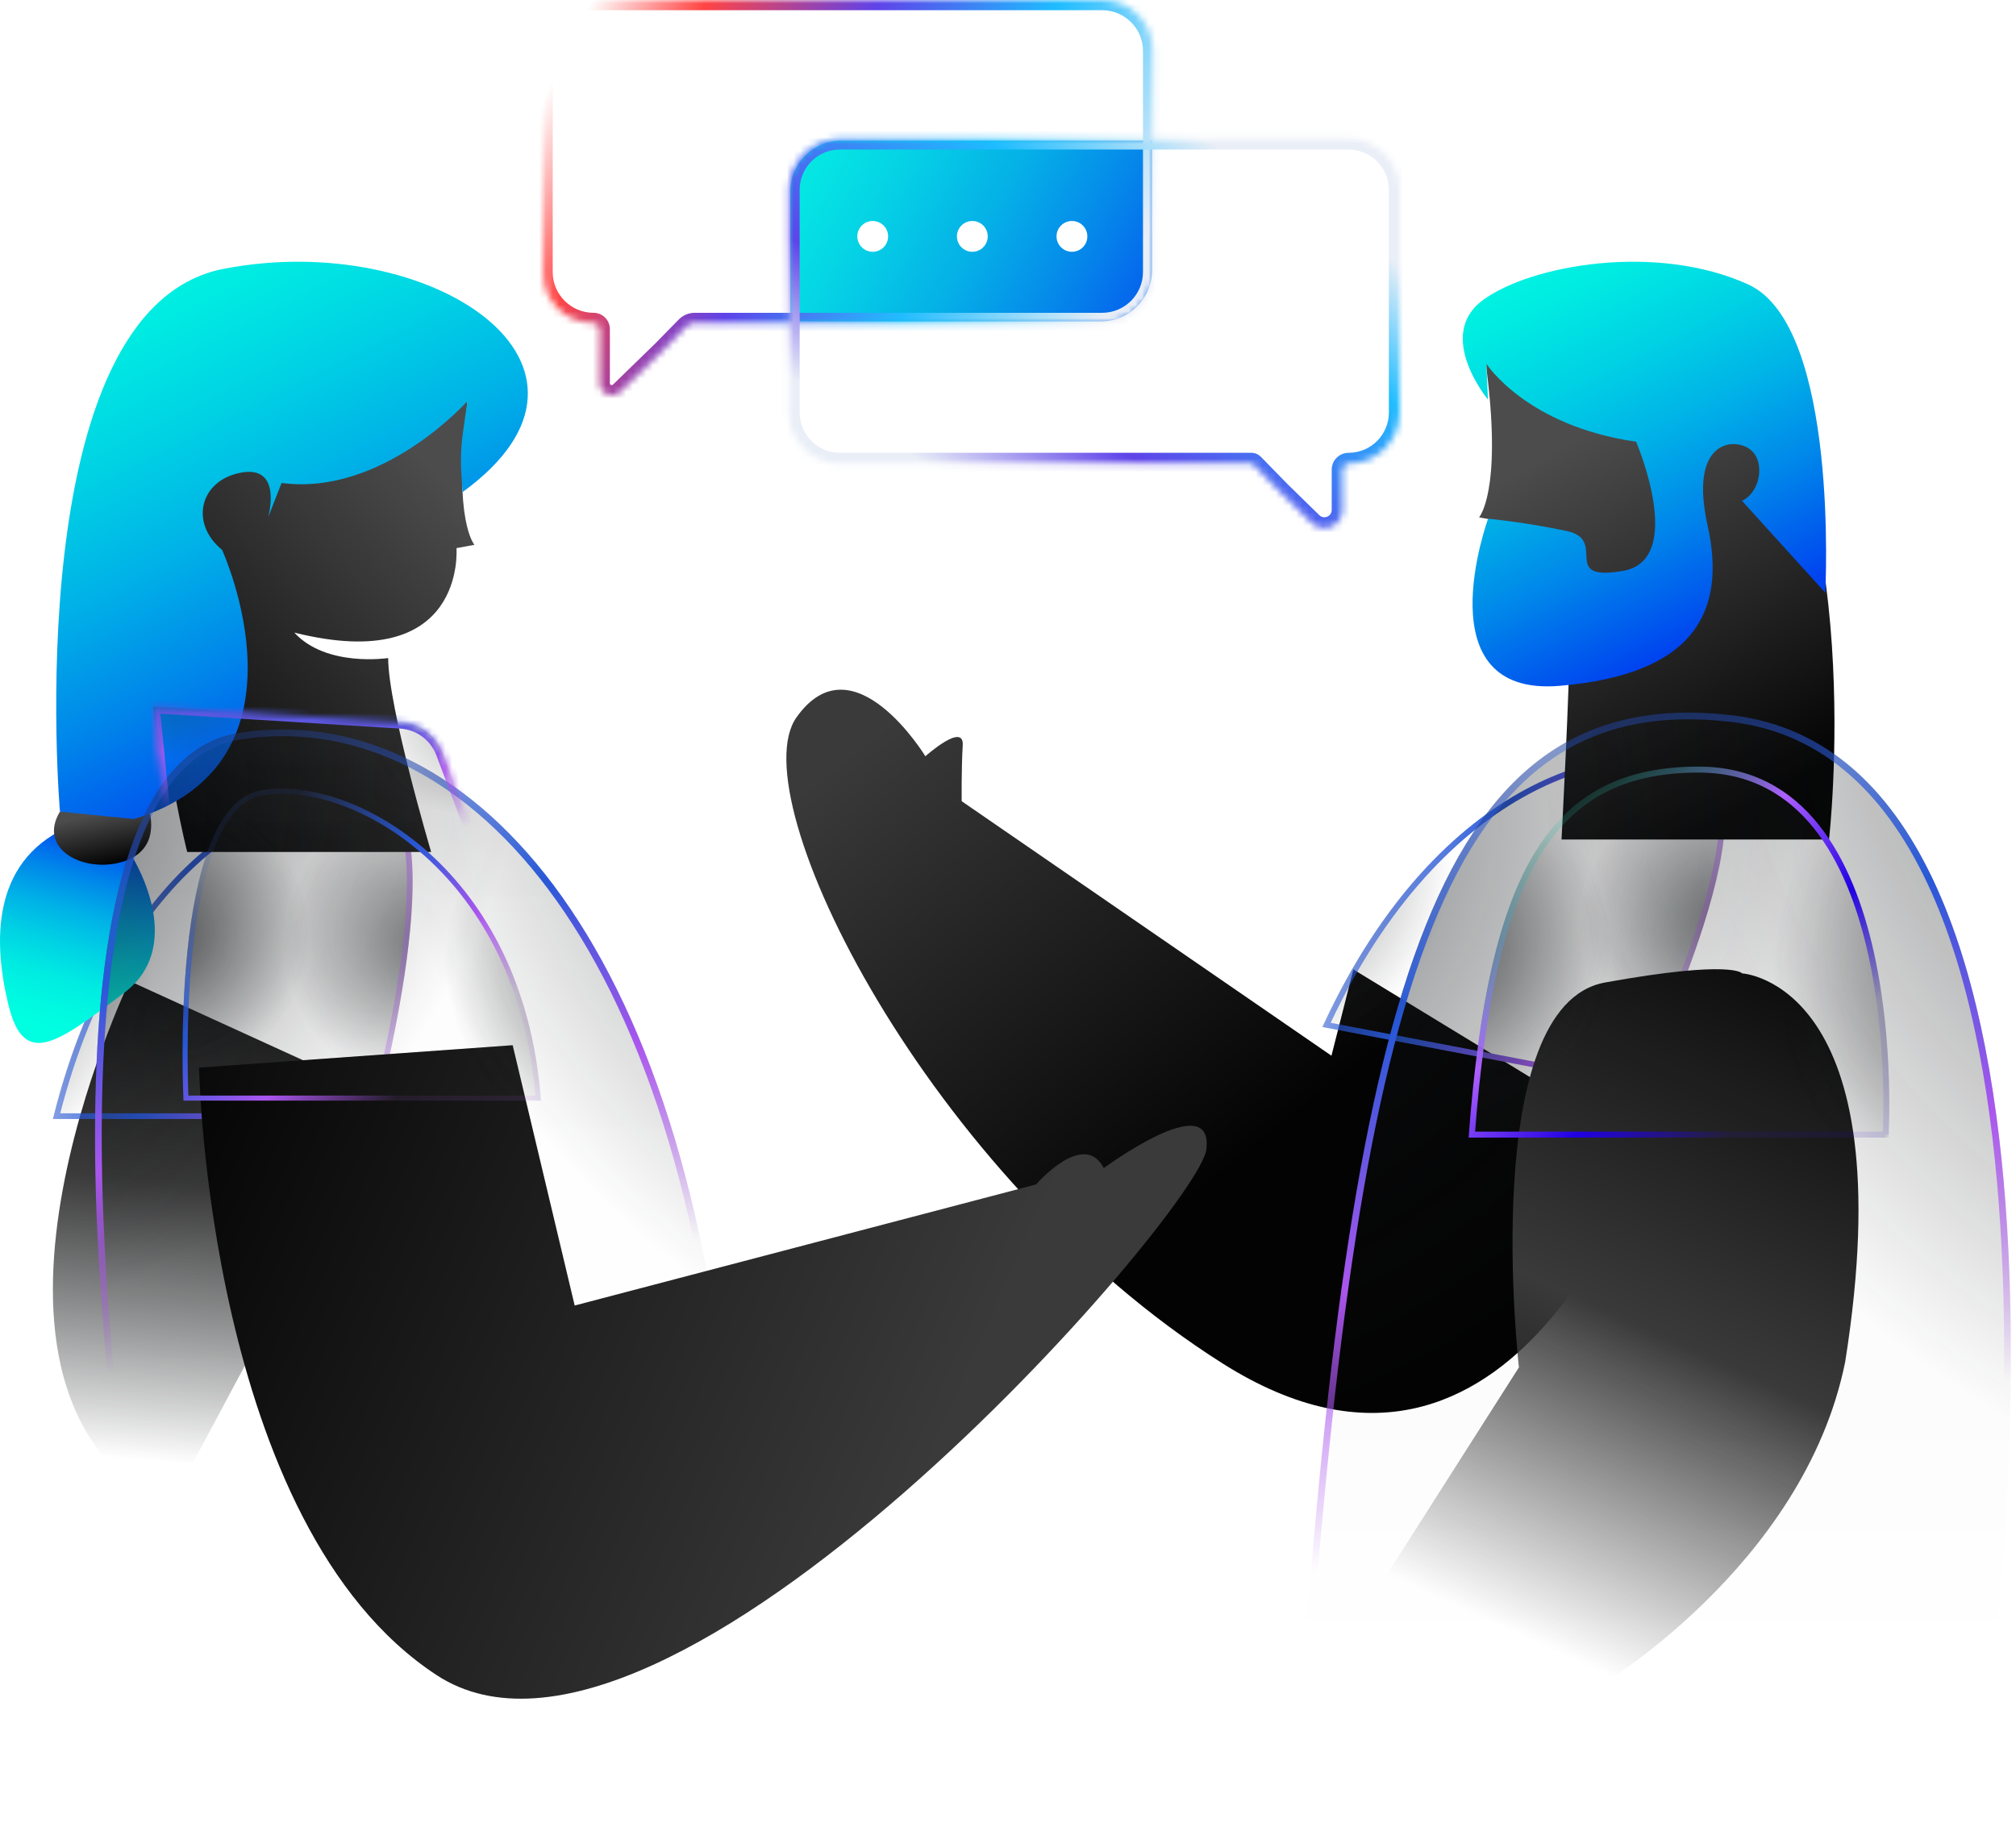 <svg fill="none" height="274" viewBox="0 0 301 274" width="301" xmlns="http://www.w3.org/2000/svg" xmlns:xlink="http://www.w3.org/1999/xlink"><filter id="a" color-interpolation-filters="sRGB" filterUnits="userSpaceOnUse" height="89.468" width="100.087" x="177.456" y="92.892"><feFlood flood-opacity="0" result="BackgroundImageFix"/><feGaussianBlur in="BackgroundImageFix" stdDeviation="9.992"/><feComposite in2="SourceAlpha" operator="in" result="effect1_backgroundBlur_992_10305"/><feBlend in="SourceGraphic" in2="effect1_backgroundBlur_992_10305" mode="normal" result="shape"/></filter><filter id="b" color-interpolation-filters="sRGB" filterUnits="userSpaceOnUse" height="188.074" width="146.005" x="174.22" y="86.432"><feFlood flood-opacity="0" result="BackgroundImageFix"/><feGaussianBlur in="BackgroundImageFix" stdDeviation="9.992"/><feComposite in2="SourceAlpha" operator="in" result="effect1_backgroundBlur_992_10305"/><feBlend in="SourceGraphic" in2="effect1_backgroundBlur_992_10305" mode="normal" result="shape"/></filter><filter id="c" color-interpolation-filters="sRGB" filterUnits="userSpaceOnUse" height="79.49" width="86.89" x="207.235" y="102.438"><feFlood flood-opacity="0" result="BackgroundImageFix"/><feGaussianBlur in="BackgroundImageFix" stdDeviation="6.021"/><feComposite in2="SourceAlpha" operator="in" result="effect1_backgroundBlur_992_10305"/><feBlend in="SourceGraphic" in2="effect1_backgroundBlur_992_10305" mode="normal" result="shape"/></filter><filter id="d" color-interpolation-filters="sRGB" filterUnits="userSpaceOnUse" height="89.305" width="93.676" x="-12.087" y="97.79"><feFlood flood-opacity="0" result="BackgroundImageFix"/><feGaussianBlur in="BackgroundImageFix" stdDeviation="9.992"/><feComposite in2="SourceAlpha" operator="in" result="effect1_backgroundBlur_992_10305"/><feBlend in="SourceGraphic" in2="effect1_backgroundBlur_992_10305" mode="normal" result="shape"/></filter><filter id="e" color-interpolation-filters="sRGB" filterUnits="userSpaceOnUse" height="151.23" width="135.08" x="-5.797" y="88.947"><feFlood flood-opacity="0" result="BackgroundImageFix"/><feGaussianBlur in="BackgroundImageFix" stdDeviation="9.992"/><feComposite in2="SourceAlpha" operator="in" result="effect1_backgroundBlur_992_10305"/><feBlend in="SourceGraphic" in2="effect1_backgroundBlur_992_10305" mode="normal" result="shape"/></filter><filter id="f" color-interpolation-filters="sRGB" filterUnits="userSpaceOnUse" height="61.29" width="88.64" x="2.851" y="85.524"><feFlood flood-opacity="0" result="BackgroundImageFix"/><feGaussianBlur in="BackgroundImageFix" stdDeviation="9.992"/><feComposite in2="SourceAlpha" operator="in" result="effect1_backgroundBlur_992_10305"/><feBlend in="SourceGraphic" in2="effect1_backgroundBlur_992_10305" mode="normal" result="shape"/></filter><filter id="g" color-interpolation-filters="sRGB" filterUnits="userSpaceOnUse" height="82.282" width="89.203" x="9.41" y="99.928"><feFlood flood-opacity="0" result="BackgroundImageFix"/><feGaussianBlur in="BackgroundImageFix" stdDeviation="8.923"/><feComposite in2="SourceAlpha" operator="in" result="effect1_backgroundBlur_992_10305"/><feBlend in="SourceGraphic" in2="effect1_backgroundBlur_992_10305" mode="normal" result="shape"/></filter><linearGradient id="h"><stop offset="0" stop-color="#030303"/><stop offset="1" stop-color="#3a3a3a"/></linearGradient><linearGradient id="i" gradientUnits="userSpaceOnUse" x1="180.68" x2="128.568" xlink:href="#h" y1="176.821" y2="111.177"/><linearGradient id="j"><stop offset="0" stop-color="#121518"/><stop offset="1" stop-color="#121518" stop-opacity="0"/></linearGradient><radialGradient id="k" cx="0" cy="0" gradientTransform="matrix(30.111 19.029 -17.8 28.166 181.908 125.238)" gradientUnits="userSpaceOnUse" r="1" xlink:href="#j"/><radialGradient id="l" cx="0" cy="0" gradientTransform="matrix(-21.507 -4.055 4.151 -22.018 257.836 138.16)" gradientUnits="userSpaceOnUse" r="1" xlink:href="#j"/><linearGradient id="m"><stop offset="0" stop-color="#2858d7" stop-opacity=".1"/><stop offset=".396" stop-color="#2858d7"/><stop offset=".714" stop-color="#aa56ee"/><stop offset="1" stop-color="#aa56ee" stop-opacity=".1"/></linearGradient><linearGradient id="n" gradientUnits="userSpaceOnUse" x1="208.764" x2="267.435" xlink:href="#m" y1="94.084" y2="118.967"/><linearGradient id="o"><stop offset="0" stop-color="#030303"/><stop offset="1" stop-color="#4c4c4d"/></linearGradient><linearGradient id="p" gradientUnits="userSpaceOnUse" x1="270.252" x2="242.213" xlink:href="#o" y1="115.472" y2="62.113"/><linearGradient id="q"><stop offset="0"/><stop offset="1" stop-opacity="0"/></linearGradient><linearGradient id="r" gradientUnits="userSpaceOnUse" x1="247" x2="247" xlink:href="#q" y1="214.5" y2="248.5"/><radialGradient id="s" cx="0" cy="0" gradientTransform="matrix(-87.378 89.781 -99.324 -96.666 357.669 99.899)" gradientUnits="userSpaceOnUse" r="1" xlink:href="#j"/><radialGradient id="t" cx="0" cy="0" gradientTransform="matrix(42.819 71.492 -86.147 51.597 176.995 130.242)" gradientUnits="userSpaceOnUse" r="1" xlink:href="#j"/><linearGradient id="u"><stop offset="0" stop-color="#2858d7" stop-opacity=".1"/><stop offset=".396" stop-color="#2858d7"/><stop offset=".684" stop-color="#aa56ee"/><stop offset="1" stop-color="#aa56ee" stop-opacity="0"/></linearGradient><linearGradient id="v" gradientUnits="userSpaceOnUse" x1="215.984" x2="249.283" xlink:href="#u" y1="99.899" y2="220.146"/><linearGradient id="w"><stop offset="0" stop-color="#0043f0"/><stop offset=".04" stop-color="#0050ee"/><stop offset=".22" stop-color="#0085ea"/><stop offset=".4" stop-color="#00b1e7"/><stop offset=".57" stop-color="#00d2e4"/><stop offset=".73" stop-color="#00ebe2"/><stop offset=".88" stop-color="#00f9e1"/><stop offset="1" stop-color="#00ffe1"/></linearGradient><linearGradient id="x" gradientUnits="userSpaceOnUse" x1="269.642" x2="235.81" xlink:href="#w" y1="87.185" y2="20.206"/><linearGradient id="y" gradientUnits="userSpaceOnUse" x1="271.659" x2="225.5" y1="142.443" y2="243.5"><stop offset="0" stop-color="#030303"/><stop offset=".555" stop-color="#3a3a3a"/><stop offset="1" stop-color="#3a3a3a" stop-opacity="0"/></linearGradient><radialGradient id="z" cx="0" cy="0" gradientTransform="matrix(-39.716 15.221 -13.964 -36.437 306.688 143.209)" gradientUnits="userSpaceOnUse" r="1" xlink:href="#j"/><radialGradient id="A" cx="0" cy="0" gradientTransform="matrix(26.223 .06 -.06 26.149 214.42 141.398)" gradientUnits="userSpaceOnUse" r="1" xlink:href="#j"/><linearGradient id="B" gradientUnits="userSpaceOnUse" x1="228.436" x2="264.227" y1="124.176" y2="164.227"><stop offset="0" stop-color="#17c399" stop-opacity=".1"/><stop offset=".396" stop-color="#ad60ff"/><stop offset=".714" stop-color="#2000e3"/><stop offset="1" stop-color="#2000e3" stop-opacity=".1"/></linearGradient><linearGradient id="C" gradientUnits="userSpaceOnUse" x1="33.888" x2="26.85" y1="138.948" y2="218.566"><stop offset="0" stop-color="#030303"/><stop offset=".476" stop-color="#3a3a3a"/><stop offset="1" stop-color="#121518" stop-opacity="0"/></linearGradient><radialGradient id="D" cx="0" cy="0" gradientTransform="matrix(33.146 13.042 -12.2 31.005 -12.637 142.39)" gradientUnits="userSpaceOnUse" r="1" xlink:href="#j"/><radialGradient id="E" cx="0" cy="0" gradientTransform="matrix(-21.885 .052 -.053 -22.405 64.367 140.839)" gradientUnits="userSpaceOnUse" r="1" xlink:href="#j"/><linearGradient id="F" gradientUnits="userSpaceOnUse" x1="7.897" x2="70.195" xlink:href="#m" y1="106.752" y2="120.186"/><linearGradient id="G" gradientUnits="userSpaceOnUse" x1="28.147" x2="76.044" xlink:href="#o" y1="128.574" y2="81.466"/><linearGradient id="H" gradientUnits="userSpaceOnUse" x1="15.003" x2="6.255" xlink:href="#w" y1="124.457" y2="153.829"/><linearGradient id="I" gradientUnits="userSpaceOnUse" x1="20.718" x2="19.167" xlink:href="#o" y1="128.203" y2="120.633"/><linearGradient id="J" gradientUnits="userSpaceOnUse" x1="74.911" x2="30.218" xlink:href="#w" y1="102.214" y2="14.702"/><linearGradient id="K" gradientUnits="userSpaceOnUse" x1="62" x2="61.743" xlink:href="#q" y1="132" y2="220.193"/><radialGradient id="L" cx="0" cy="0" gradientTransform="matrix(-78.375 67.447 -73.81 -85.769 160.81 104.035)" gradientUnits="userSpaceOnUse" r="1" xlink:href="#j"/><radialGradient id="M" cx="0" cy="0" gradientTransform="matrix(38.407 53.707 -69.466 49.676 -1.249 126.829)" gradientUnits="userSpaceOnUse" r="1" xlink:href="#j"/><linearGradient id="N" gradientUnits="userSpaceOnUse" x1="33.723" x2="55.13" xlink:href="#u" y1="104.035" y2="196.331"/><linearGradient id="O" gradientUnits="userSpaceOnUse" x1="47.17" x2="47.17" y1="105.508" y2="126.829"><stop offset="0" stop-color="#fff"/><stop offset="1" stop-color="#fff" stop-opacity="0"/></linearGradient><radialGradient id="P" cx="0" cy="0" gradientTransform="matrix(-29.976 23.107 -12.57 -16.307 87.743 93.418)" gradientUnits="userSpaceOnUse" r="1" xlink:href="#j"/><radialGradient id="Q" cx="0" cy="0" gradientTransform="matrix(21.545 19.047 -10.239 11.582 15.613 91.232)" gradientUnits="userSpaceOnUse" r="1" xlink:href="#j"/><linearGradient id="R" gradientUnits="userSpaceOnUse" x1="27.79" x2="26.104" y1="90.608" y2="121.085"><stop offset="0" stop-color="#2858d7" stop-opacity="0"/><stop offset=".396" stop-color="#2858d7"/><stop offset=".714" stop-color="#aa56ee"/><stop offset="1" stop-color="#aa56ee" stop-opacity="0"/></linearGradient><linearGradient id="S" gradientUnits="userSpaceOnUse" x1="-6" x2="111.751" xlink:href="#h" y1="229.5" y2="281.41"/><radialGradient id="T" cx="0" cy="0" gradientTransform="matrix(-33.025 12.316 -11.07 -29.685 101.227 141.021)" gradientUnits="userSpaceOnUse" r="1" xlink:href="#j"/><radialGradient id="U" cx="0" cy="0" gradientTransform="matrix(21.806 .049 -.047 21.158 24.503 139.555)" gradientUnits="userSpaceOnUse" r="1" xlink:href="#j"/><linearGradient id="V" gradientUnits="userSpaceOnUse" x1="36.157" x2="65.019" xlink:href="#m" y1="125.62" y2="158.81"/><linearGradient id="W" gradientUnits="userSpaceOnUse" x1="178" x2="101.94" xlink:href="#w" y1="48" y2="5.218"/><linearGradient id="X" gradientUnits="userSpaceOnUse" x1="84.747" x2="165.191" y1="7.379" y2="47.064"><stop offset="0" stop-color="#fff"/><stop offset=".172" stop-color="#f44"/><stop offset=".43" stop-color="#5f43e9"/><stop offset=".697" stop-color="#1ebcff"/><stop offset="1" stop-color="#e9eef7"/></linearGradient><linearGradient id="Y" gradientUnits="userSpaceOnUse" x1="195.67" x2="161.238" y1="30.901" y2="84.223"><stop offset="0" stop-color="#e9eef7"/><stop offset=".281" stop-color="#1ebcff"/><stop offset=".724" stop-color="#5f43e9"/><stop offset="1" stop-color="#e9eef7"/></linearGradient><mask id="Z" fill="#fff"><path d="m24.828 125.387-1.993-19.879 36.978 2.301c2.78.168 5.205 1.936 6.227 4.521l5.466 14.499" fill="#fff"/></mask><mask id="aa" fill="#fff"><path clip-rule="evenodd" d="m88.616 0c-4.206 0-7.616 3.41-7.616 7.616v33.001c0 4.206 3.41 7.616 7.616 7.616.509 0 .921.412.921.921v8.089c0 1.583 1.904 2.388 3.039 1.285l6.273-6.094 3.591-3.663c.337-.344.798-.537 1.279-.537h60.843c4.206 0 7.615-3.41 7.615-7.616v-33.001c0-4.206-3.409-7.616-7.615-7.616z" fill="#fff" fill-rule="evenodd"/></mask><mask id="ab" fill="#fff"><path clip-rule="evenodd" d="m201.349 20.731c4.206 0 7.616 3.41 7.616 7.616v33.254c0 4.206-3.41 7.616-7.616 7.616-.508 0-.92.412-.92.92v6.016c0 2.378-2.863 3.584-4.564 1.922l-4.747-4.636-3.997-4.099c-.074-.076-.174-.123-.281-.123h-61.427c-4.206 0-7.616-3.41-7.616-7.616v-33.254c0-4.206 3.41-7.616 7.616-7.616z" fill="#fff" fill-rule="evenodd"/></mask><path d="m245.657 171.351-43.59-26.577-3.274 12.88-55.209-38.007s-.057-4.787.158-8.339c.214-3.552-5.58 1.628-5.58 1.628s-10.809-17.767-19.255-5.789c-8.444 11.98 19.541 68.58 63.651 96.476 44.11 27.894 63.098-32.273 63.098-32.273z" fill="url(#i)"/><g filter="url(#a)"><path d="m253.915 114.239c11.951 4.708-9.324 48.136-9.324 48.136l-47.15-9.005c17.284-37.598 44.525-43.847 56.474-39.131z" fill="#fff" fill-opacity=".02"/><path d="m253.915 114.239c11.951 4.708-9.324 48.136-9.324 48.136l-47.15-9.005c17.284-37.598 44.525-43.847 56.474-39.131z" fill="url(#k)" fill-opacity=".7"/><path d="m253.915 114.239c11.951 4.708-9.324 48.136-9.324 48.136l-47.15-9.005c17.284-37.598 44.525-43.847 56.474-39.131z" fill="url(#l)" fill-opacity=".6"/><path d="m253.759 114.635v-.001c-11.609-4.582-38.464 1.382-55.704 38.421l46.295 8.842c.028-.057.059-.122.093-.194.153-.318.375-.786.653-1.383.557-1.194 1.34-2.905 2.243-4.974 1.805-4.138 4.085-9.702 5.992-15.408 1.909-5.714 3.434-11.542 3.745-16.22.155-2.34.003-4.359-.533-5.921-.531-1.55-1.432-2.63-2.784-3.162z" stroke="url(#n)" stroke-width=".85"/></g><path d="m223.648 77.782-2.814-.522s3.373-3.755 1.193-21.457c-2.171-17.702 22.602-20.861 36.503-5.488 20.544 22.715 14.553 75.057 14.553 75.057h-39.941s1.22-22.687 1.22-30.373c0 0 9.69 1.491 14.702-3.988-27.019 6.755-25.398-13.23-25.398-13.23z" fill="url(#p)"/><g filter="url(#b)"><path d="m258.435 106.792c58.79 6.727 38.376 147.729 38.376 147.729h-51.303-51.304c7.724-108.309 20.684-152.714 64.231-147.729z" fill="url(#r)" fill-opacity=".01"/><path d="m258.435 106.792c58.79 6.727 38.376 147.729 38.376 147.729h-51.303-51.304c7.724-108.309 20.684-152.714 64.231-147.729z" fill="url(#s)" fill-opacity=".7"/><path d="m258.435 106.792c58.79 6.727 38.376 147.729 38.376 147.729h-51.303-51.304c7.724-108.309 20.684-152.714 64.231-147.729z" fill="url(#t)" fill-opacity=".6"/><path d="m194.741 254.021c3.859-53.879 9.025-91.809 18.609-115.663 4.804-11.958 10.699-20.328 18.048-25.406 7.338-5.07 16.184-6.899 26.98-5.663l.057-.497-.057.497c14.456 1.654 24.086 11.553 30.399 25.628 6.317 14.084 9.272 32.27 10.393 50.293 1.121 18.015.408 35.826-.586 49.137-.497 6.655-1.064 12.182-1.507 16.045-.221 1.932-.412 3.447-.546 4.479-.066.499-.118.885-.154 1.15h-50.869z" stroke="url(#v)"/></g><path d="m222.182 77.461s-9.736 26.665 10.668 24.96 24.904-11.338 22.109-23.916c-2.795-12.578 3.727-13.202 6.215-11.488 2.487 1.714 1.705 6.522-1.09 7.761l12.438 13.733s2.152-39.821-11.507-46.035c-13.668-6.214-32.395-2.953-39.597 2.329s.746 14.87.746 14.87l-.243-5.357s5.935 9.28 22.361 11.646c0 0 7.565 17.665-1.984 19.295-9.55 1.631-2.115-4.64-8.386-5.963-6.27-1.323-11.73-1.835-11.73-1.835z" fill="url(#x)"/><path d="m260.107 145.36s24.356 1.352 15.396 57.984c-6.195 30.803-37.567 49.012-37.567 49.012h-41.842l30.689-48.161s-6.169-54.045 12.879-57.479c19.047-3.434 20.445-1.356 20.445-1.356z" fill="url(#y)"/><g filter="url(#c)"><path d="m253.602 114.48c31.969-.001 28.359 55.406 28.359 55.406h-62.685c2.945-40.025 12.214-55.406 34.326-55.406z" fill="#fff" fill-opacity=".02"/><path d="m253.602 114.48c31.969-.001 28.359 55.406 28.359 55.406h-62.685c2.945-40.025 12.214-55.406 34.326-55.406z" fill="url(#z)" fill-opacity=".7"/><path d="m253.602 114.48c31.969-.001 28.359 55.406 28.359 55.406h-62.685c2.945-40.025 12.214-55.406 34.326-55.406z" fill="url(#A)" fill-opacity=".6"/><path d="m281.538 169.44h-61.781c1.484-19.744 4.528-33.352 9.874-42.033 2.688-4.364 5.954-7.477 9.897-9.502 3.946-2.027 8.597-2.979 14.074-2.979 7.841-.001 13.487 3.387 17.57 8.489 4.096 5.119 6.622 11.97 8.162 18.865 1.539 6.889 2.085 13.785 2.245 18.963.081 2.588.064 4.744.028 6.252-.018.754-.041 1.346-.059 1.749-.004.071-.007.137-.01.196z" stroke="url(#B)" stroke-width=".892"/></g><path d="m19.341 146.501s-29.297 61.097 5.857 78.688l32.659-61.097z" fill="url(#C)"/><g filter="url(#d)"><path d="m56.028 118.079c12.621 2.382-.128 49.031-.128 49.031h-48.002c9.924-40.173 35.51-51.422 48.131-49.031z" fill="#fff" fill-opacity=".02"/><path d="m56.028 118.079c12.621 2.382-.128 49.031-.128 49.031h-48.002c9.924-40.173 35.51-51.422 48.131-49.031z" fill="url(#D)" fill-opacity=".7"/><path d="m56.028 118.079c12.621 2.382-.128 49.031-.128 49.031h-48.002c9.924-40.173 35.51-51.422 48.131-49.031z" fill="url(#E)" fill-opacity=".6"/><path d="m55.949 118.497h-0c-12.263-2.323-37.522 8.573-47.507 48.188h47.132c.016-.061.035-.131.055-.208.09-.341.22-.842.382-1.481.323-1.277.771-3.105 1.269-5.306.997-4.404 2.193-10.296 2.996-16.259.804-5.97 1.208-11.981.635-16.634-.287-2.328-.814-4.282-1.634-5.716-.813-1.423-1.901-2.315-3.328-2.584z" stroke="url(#F)" stroke-width=".85"/></g><path d="m68.154 81.855 2.683-.497s-3.216-3.58-1.137-20.457c2.07-16.877-22.277-21.505-35.53-6.848-19.586 21.656-6.218 73.175-6.218 73.175h36.419s-6.413-21.629-6.413-28.957c0 0-9.238 1.421-14.017-3.802 25.759 6.44 24.214-12.613 24.214-12.613z" fill="url(#G)"/><path d="m9.839 123.646 9.478 3.58s9.069 13.635-.817 21.069c-9.886 7.435-14.878 11.326-17.214 1.884-2.327-9.443-2.549-21.319 8.554-26.533z" fill="url(#H)"/><path d="m8.951 121.203h13.354s1.817 5.703-3.956 7.479c-5.774 1.777-12.809-1.865-9.398-7.479z" fill="url(#I)"/><path d="m33.378 40.15c30.867-5.996 61.663 14.488 35.681 33.336l-.178-2.825c-.124-2.025-.044-4.068.24-6.076l.666-4.681s-12.649 14.221-27.749 12.222l-1.998 5.107s2.221-7.772-3.997-6.662c-6.218 1.11-7.772 7.55-2.887 11.547 0 0 14.567 31.756-13.146 40.194l-11.059-1.11s-6.44-75.058 24.427-81.054z" fill="url(#J)"/><g filter="url(#e)"><path d="m35.573 109.462c-33.159 5.33-17.863 109.851-17.863 109.851l34.437.88 57.152-.88c-5.925-80.538-40.567-115.18-73.725-109.851z" fill="url(#K)" fill-opacity=".01"/><path d="m35.573 109.462c-33.159 5.33-17.863 109.851-17.863 109.851l34.437.88 57.152-.88c-5.925-80.538-40.567-115.18-73.725-109.851z" fill="url(#L)" fill-opacity=".7"/><path d="m35.573 109.462c-33.159 5.33-17.863 109.851-17.863 109.851l34.437.88 57.152-.88c-5.925-80.538-40.567-115.18-73.725-109.851z" fill="url(#M)" fill-opacity=".6"/><path d="m18.145 218.824c-.027-.189-.061-.441-.104-.753-.104-.765-.252-1.888-.428-3.32-.353-2.865-.82-6.963-1.278-11.899-.915-9.872-1.789-23.085-1.629-36.46.16-13.383 1.356-26.891 4.564-37.371 3.217-10.509 8.392-17.781 16.381-19.065 16.356-2.629 33.135 4.582 46.596 22.531 13.41 17.881 23.504 46.399 26.512 86.334l-56.611.871z" stroke="url(#N)"/></g><g filter="url(#f)"><path d="m24.828 125.387-1.993-19.879 36.978 2.301c2.78.168 5.205 1.936 6.227 4.521l5.466 14.499" fill="url(#O)" fill-opacity=".01"/><path d="m24.828 125.387-1.993-19.879 36.978 2.301c2.78.168 5.205 1.936 6.227 4.521l5.466 14.499" fill="url(#P)" fill-opacity=".7"/><path d="m24.828 125.387-1.993-19.879 36.978 2.301c2.78.168 5.205 1.936 6.227 4.521l5.466 14.499" fill="url(#Q)" fill-opacity=".6"/><path d="m22.835 105.508.062-.998-1.175-.073.117 1.171zm36.978 2.301-.062.998h.002zm6.227 4.521.936-.353-.003-.007-.003-.008zm-40.217 12.957-1.993-19.879-1.99.2 1.993 19.878zm-3.05-18.781 36.978 2.301.124-1.996-36.978-2.301zm36.98 2.301c2.391.145 4.478 1.665 5.357 3.89l1.86-.735c-1.164-2.944-3.927-4.959-7.096-5.151zm5.352 3.876 5.466 14.499 1.871-.706-5.466-14.499z" fill="url(#R)" mask="url(#Z)"/></g><path d="m164.8 174.441c-2.991-5.799-10.098 2.435-10.098 2.435l-68.898 18.085-9.257-38.875-46.831 3.347s1.245 68.287 35.472 90.719c34.235 22.432 113.809-69.159 114.927-78.503 1.119-9.344-15.324 2.8-15.324 2.8z" fill="url(#S)"/><g filter="url(#g)"><path d="m39.1 118.001c-14.032 2.253-11.7 46.363-11.7 46.363h53.367c-2.506-34.076-27.635-48.623-41.667-46.363z" fill="#fff" fill-opacity=".02"/><path d="m39.1 118.001c-14.032 2.253-11.7 46.363-11.7 46.363h53.367c-2.506-34.076-27.635-48.623-41.667-46.363z" fill="url(#T)" fill-opacity=".7"/><path d="m39.1 118.001c-14.032 2.253-11.7 46.363-11.7 46.363h53.367c-2.506-34.076-27.635-48.623-41.667-46.363z" fill="url(#U)" fill-opacity=".6"/><path d="m39.16 118.376h0c13.706-2.208 38.533 11.993 41.197 45.608h-52.595c-.002-.04-.004-.084-.006-.132-.014-.322-.032-.795-.05-1.399-.036-1.207-.072-2.935-.072-5.016.001-4.163.147-9.733.731-15.37.584-5.643 1.604-11.328 3.34-15.732 1.744-4.426 4.158-7.43 7.455-7.959z" stroke="url(#V)" stroke-width=".759"/></g><path d="m118 28.62c0-4.208 3.412-7.62 7.62-7.62h46.38v19.38c0 4.208-3.412 7.62-7.62 7.62h-46.38z" fill="url(#W)"/><path d="m98.849 52.434 1.061 1.093.013-.013.013-.013zm3.591-3.663-1.088-1.066zm-9.864 9.758 1.061 1.092zm-10.053-50.912c0-3.365 2.728-6.093 6.093-6.093v-3.046c-5.047 0-9.139 4.092-9.139 9.139zm0 33.001v-33.001h-3.046v33.001zm6.093 6.093c-3.365 0-6.093-2.728-6.093-6.093h-3.046c0 5.047 4.092 9.139 9.139 9.139zm2.445 10.533v-8.089h-3.046v8.089zm6.727-5.902-6.273 6.094 2.123 2.185 6.273-6.094zm3.564-3.637-3.591 3.664 2.175 2.132 3.591-3.663zm63.21-.994h-60.843v3.046h60.843zm6.092-6.093c0 3.365-2.728 6.093-6.092 6.093v3.046c5.047 0 9.139-4.092 9.139-9.139zm0-33.001v33.001h3.047v-33.001zm-6.092-6.093c3.364 0 6.092 2.728 6.092 6.093h3.047c0-5.047-4.092-9.139-9.139-9.139zm-75.946 0h75.946v-3.046h-75.946zm14.912 48.313c.05-.051.119-.08.191-.08v-3.046c-.89 0-1.743.358-2.367.994zm-15.514 7.407c0 2.93 3.522 4.419 5.624 2.377l-2.123-2.185c-.057.056-.103.071-.137.076-.042.007-.097.002-.154-.022s-.099-.06-.123-.095c-.02-.028-.041-.071-.041-.151zm.602-7.487c-.332 0-.602-.269-.602-.602h3.046c0-1.35-1.095-2.445-2.445-2.445z" fill="url(#X)" mask="url(#aa)"/><path clip-rule="evenodd" d="m201.349 20.731c4.206 0 7.616 3.41 7.616 7.616v33.254c0 4.206-3.41 7.616-7.616 7.616-.508 0-.92.412-.92.92v6.016c0 2.378-2.863 3.584-4.564 1.922l-4.747-4.636-3.997-4.099c-.074-.076-.174-.123-.281-.123h-61.427c-4.206 0-7.616-3.41-7.616-7.616v-33.254c0-4.206 3.41-7.616 7.616-7.616z" fill="#fff" fill-opacity=".02" fill-rule="evenodd"/><path d="m195.865 78.075 1.116-1.143zm-4.747-4.636-1.117 1.143-.014-.014-.013-.014zm16.249-45.092c0-3.324-2.694-6.018-6.018-6.018v-3.195c5.088 0 9.213 4.125 9.213 9.213zm0 33.254v-33.254h3.195v33.254zm-6.018 6.018c3.324 0 6.018-2.694 6.018-6.018h3.195c0 5.088-4.125 9.213-9.213 9.213zm-2.518 8.534v-6.016h3.195v6.016zm-1.85.779c.69.674 1.85.185 1.85-.779h3.195c0 3.793-4.565 5.715-7.278 3.065zm-4.747-4.636 4.747 4.636-2.233 2.286-4.747-4.636zm-3.969-4.071 3.997 4.099-2.288 2.231-3.997-4.099zm-62.852-.606h61.427v3.195h-61.427zm-6.018-6.018c0 3.324 2.694 6.018 6.018 6.018v3.195c-5.088 0-9.213-4.125-9.213-9.213zm0-33.254v33.254h-3.195v-33.254zm6.018-6.018c-3.324 0-6.018 2.694-6.018 6.018h-3.195c0-5.088 4.125-9.213 9.213-9.213zm75.936 0h-75.936v-3.195h75.936zm-15.372 48.127c.192.197.492.359.863.359v-3.195c.585 0 1.085.257 1.425.606zm15.372.359c.374 0 .677-.303.677-.677h-3.195c0-1.391 1.127-2.518 2.518-2.518z" fill="url(#Y)" mask="url(#ab)"/><g fill="#fff"><path d="m130.3 37.601c1.271 0 2.301-1.03 2.301-2.3 0-1.271-1.03-2.3-2.301-2.3-1.27 0-2.3 1.03-2.3 2.3 0 1.27 1.03 2.3 2.3 2.3z"/><path d="m145.174 37.601c1.27 0 2.3-1.03 2.3-2.3 0-1.271-1.03-2.3-2.3-2.3-1.271 0-2.3 1.03-2.3 2.3 0 1.27 1.029 2.3 2.3 2.3z"/><path d="m160.048 37.601c1.27 0 2.3-1.03 2.3-2.3 0-1.271-1.03-2.3-2.3-2.3-1.271 0-2.301 1.03-2.301 2.3 0 1.27 1.03 2.3 2.301 2.3z"/></g></svg>